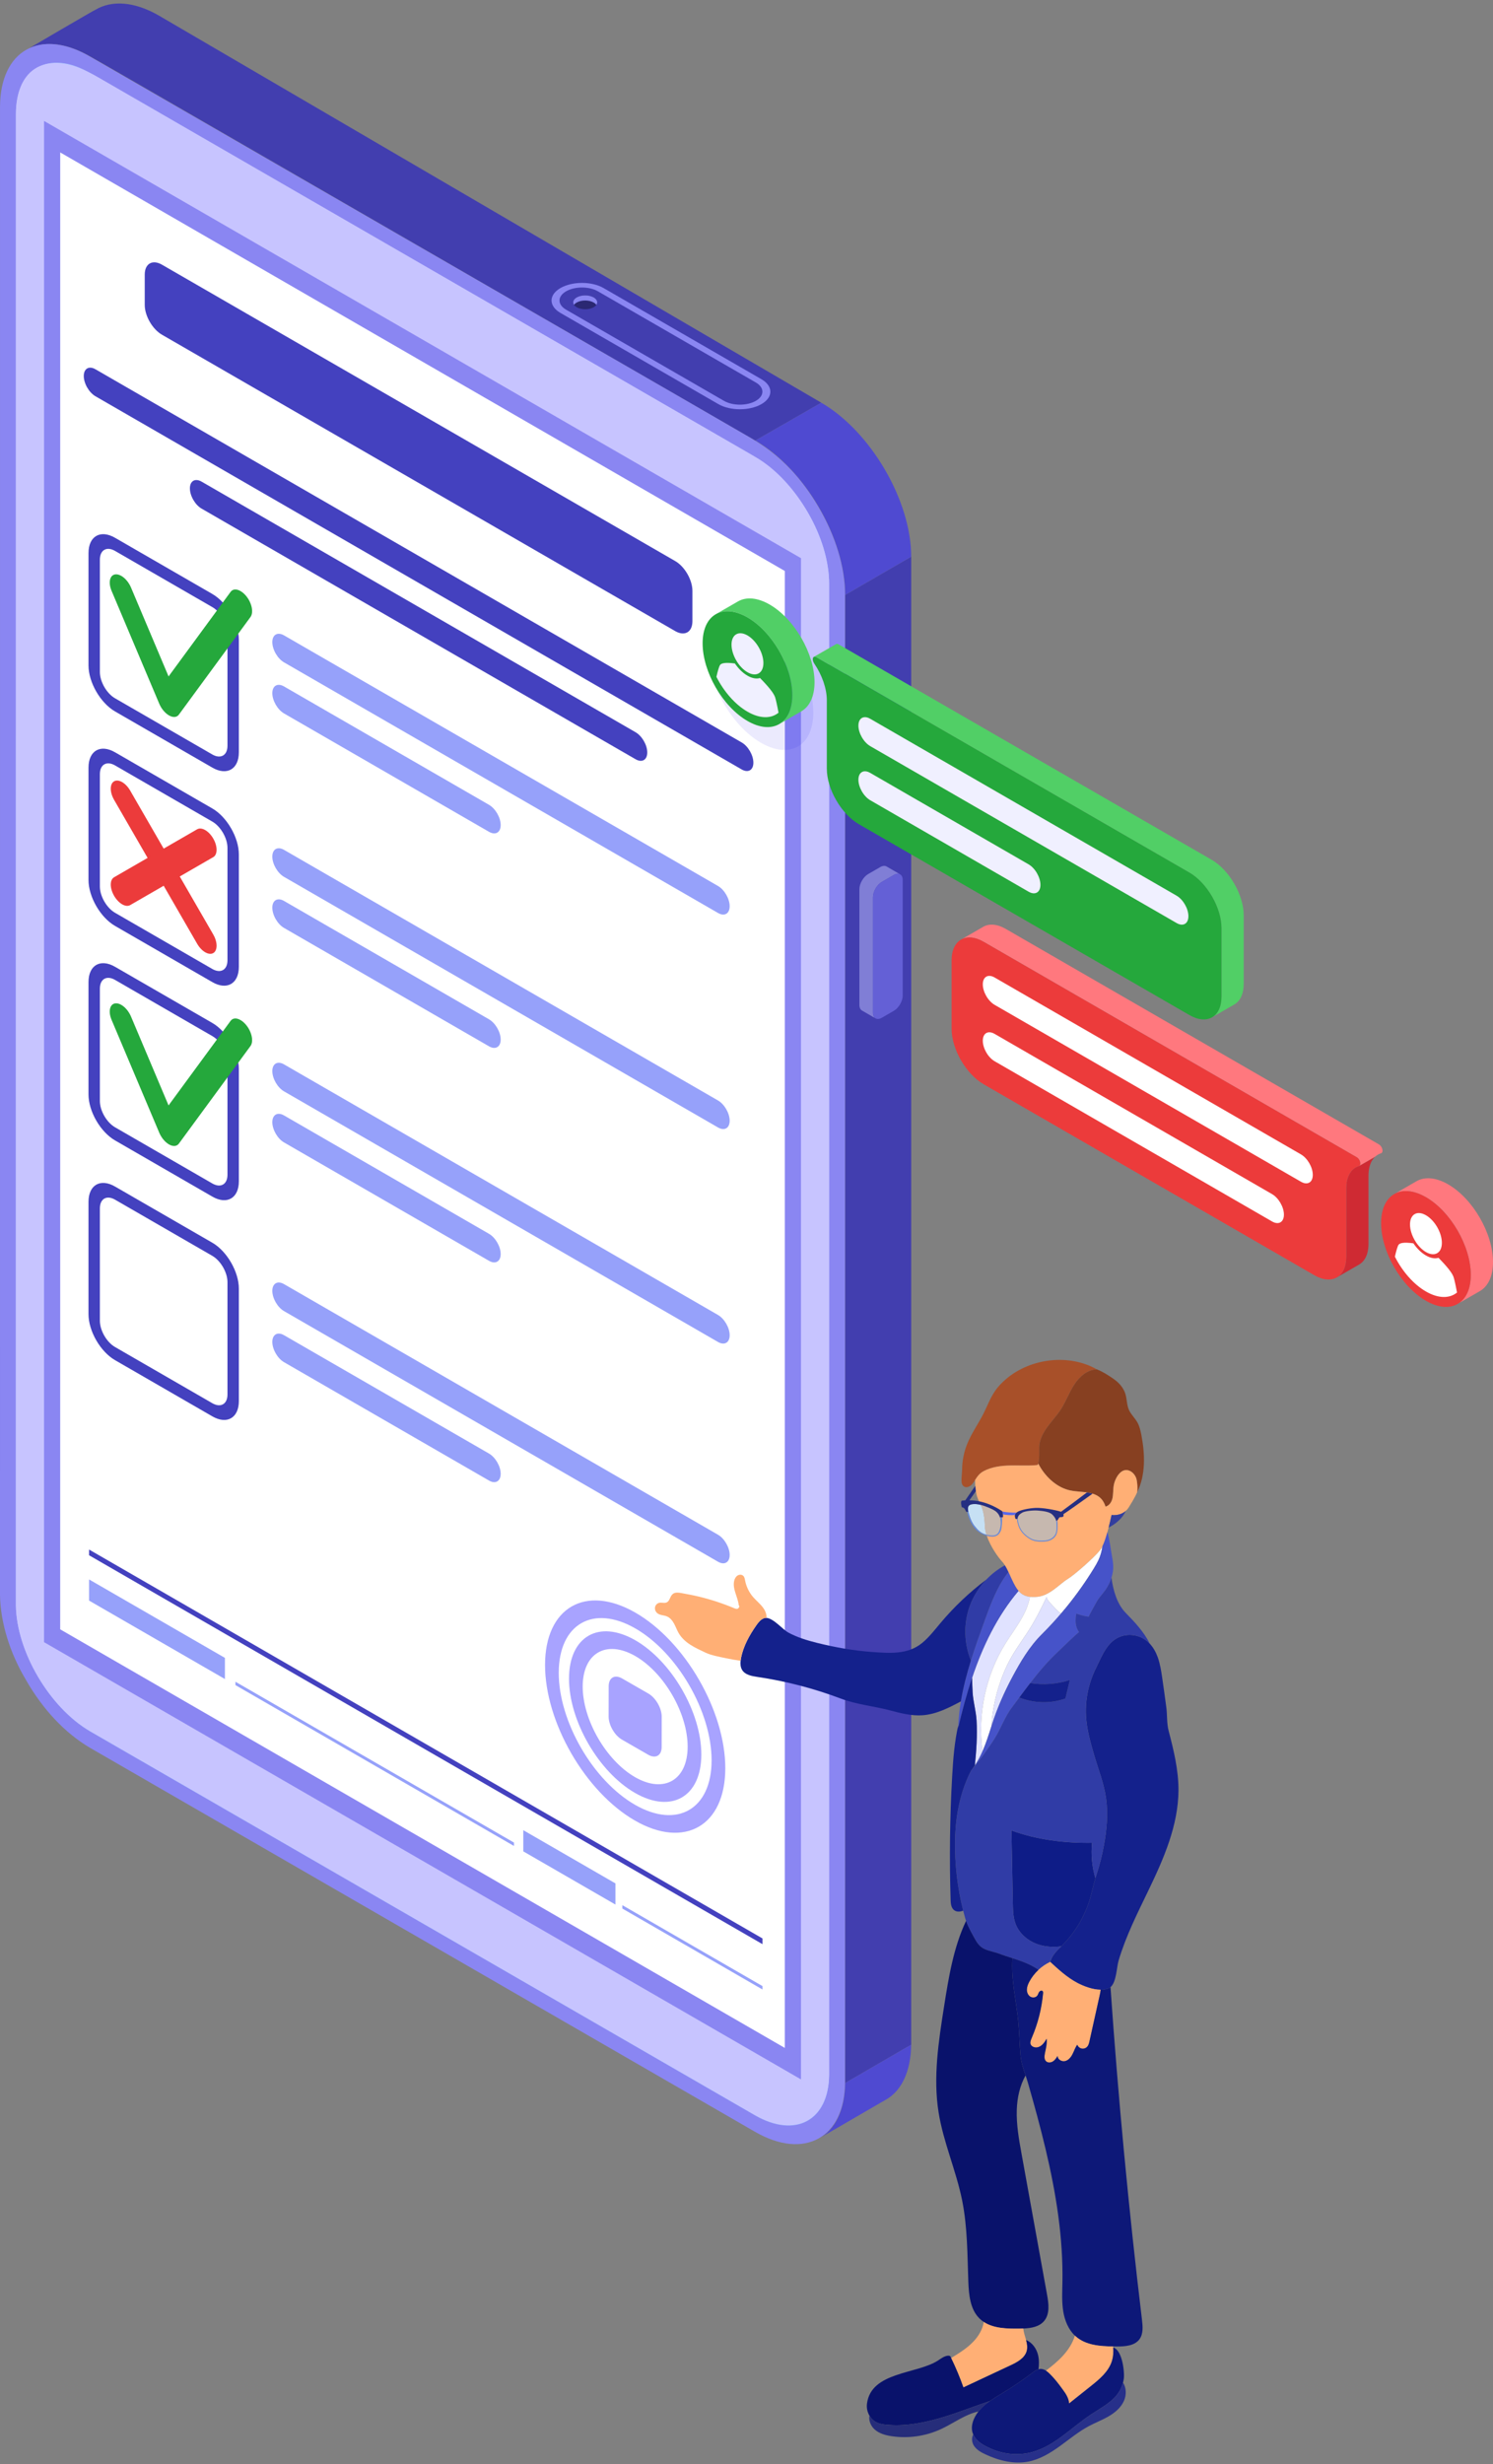 <?xml version="1.0" encoding="UTF-8"?><svg xmlns="http://www.w3.org/2000/svg" xmlns:xlink="http://www.w3.org/1999/xlink" height="701.5" preserveAspectRatio="xMidYMid meet" version="1.0" viewBox="0.0 -1.0 425.1 701.5" width="425.1" zoomAndPan="magnify"><rect x="0.0" y="-1.0" width="425.1" height="701.5" fill="#808080" stroke="none"/><defs><clipPath id="a"><path d="M 396 334 L 425.102 334 L 425.102 371 L 396 371 Z M 396 334"/></clipPath></defs><g><g><path d="M 240.652 168.367 L 240.652 591.945 L 259.445 581.047 L 259.445 157.469 L 240.652 168.367" fill="#423eaf"/></g><g><path d="M 259.445 581.047 C 259.324 588.805 256.613 594.348 252.059 596.809 L 251.195 597.301 L 233.266 607.707 C 237.82 605.242 240.527 599.703 240.652 591.945 L 259.445 581.047" fill="#4f4ad1"/></g><g><path d="M 45.441 3.551 C 38.301 -0.633 31.773 -1.004 27.094 1.828 C 27.094 1.707 8.301 12.727 8.301 12.727 C 12.977 10.633 19.012 11.25 25.66 15.066 L 29.355 17.16 L 38.344 22.332 L 215.039 124.406 L 233.836 113.633 L 45.441 3.551" fill="#423eaf"/></g><g><path d="M 233.836 113.633 L 215.039 124.406 C 229.199 132.535 240.652 152.238 240.652 168.367 L 259.445 157.469 C 259.445 141.461 247.871 121.762 233.836 113.633" fill="#4f4ad1"/></g><g><path d="M 161.184 81.926 C 158.684 83.367 158.684 85.711 161.184 87.156 L 206.145 113.113 C 208.645 114.555 212.703 114.555 215.203 113.113 C 217.703 111.672 217.703 109.324 215.203 107.883 L 170.242 81.926 C 167.742 80.48 163.684 80.48 161.184 81.926 Z M 216.809 114.039 C 213.422 115.992 207.918 115.988 204.539 114.039 L 159.578 88.082 C 156.199 86.129 156.195 82.953 159.578 80.996 C 162.965 79.047 168.469 79.047 171.848 80.996 L 216.809 106.957 C 220.188 108.906 220.191 112.086 216.809 114.039" fill="#8a86f2"/></g><g><path d="M 164.203 86.461 C 162.867 85.691 162.867 84.441 164.203 83.668 C 165.539 82.898 167.707 82.898 169.043 83.668 C 170.379 84.441 170.379 85.691 169.043 86.461 C 167.707 87.23 165.539 87.23 164.203 86.461" fill="#2b2873"/></g><g><path d="M 164.203 85.117 C 165.539 84.348 167.707 84.348 169.043 85.117 C 169.383 85.316 169.637 85.547 169.801 85.789 C 170.285 85.078 170.035 84.242 169.043 83.668 C 167.707 82.898 165.539 82.898 164.203 83.668 C 163.211 84.242 162.961 85.078 163.445 85.789 C 163.609 85.547 163.863 85.316 164.203 85.117" fill="#8a86f2"/></g><g><path d="M 248.566 254.398 C 248.566 252.801 249.688 250.855 251.074 250.055 L 254.52 248.066 C 255.211 247.664 255.84 247.629 256.293 247.891 L 252.414 245.648 C 251.961 245.387 251.332 245.426 250.641 245.824 L 247.191 247.816 C 245.809 248.617 244.684 250.559 244.688 252.16 L 244.688 285.035 C 244.688 285.836 244.969 286.398 245.422 286.66 L 249.301 288.902 C 248.848 288.641 248.566 288.074 248.566 287.277 L 248.566 254.398" fill="#807ed6"/></g><g><path d="M 254.52 286.734 L 251.074 288.727 C 249.688 289.523 248.566 288.875 248.566 287.277 L 248.566 254.398 C 248.566 252.801 249.688 250.855 251.074 250.055 L 254.52 248.066 C 255.906 247.266 257.027 247.914 257.027 249.516 L 257.027 282.391 C 257.027 283.988 255.906 285.934 254.52 286.734" fill="#6460d6"/></g><g><path d="M 25.617 15.098 C 225.859 130.629 198.918 115.078 211.301 122.25 C 215.77 124.879 225.031 129.488 233.215 143.617 C 237.773 151.465 240.602 160.273 240.602 168.277 L 240.598 591.84 C 240.473 607.582 229.02 613.938 214.984 605.855 L 25.609 496.531 C 18.469 492.348 12.066 485.445 7.387 477.211 C 2.832 469.609 0.125 460.941 0 453.043 L 0.008 29.48 C 0.008 13.352 11.461 6.871 25.617 15.098" fill="#8a86f2"/></g><g><path d="M 25.637 491.859 C 13.957 485.008 4.73 469.012 4.527 456.047 L 4.535 31.613 C 4.535 18.375 13.961 13.051 25.543 19.738 L 212.797 127.805 C 227.793 136.461 236.074 152.605 236.074 165.184 L 236.07 589.711 C 235.969 602.645 226.504 607.805 214.973 601.164 L 25.637 491.859" fill="#b3c8ff"/></g><g><path d="M 214.961 601.066 C 226.641 607.703 235.863 602.355 236.066 589.625 L 236.07 165.199 C 236.07 151.965 226.645 135.754 215.059 129.066 L 27.812 20.922 C 12.816 12.262 4.535 18.844 4.535 31.422 L 4.531 455.938 C 4.633 468.988 14.098 485.074 25.629 491.75 L 214.961 601.066" fill="#c7c4ff"/></g><g><path d="M 12.539 466.465 L 228.059 590.93 L 228.066 157.898 L 12.543 33.43 L 12.539 466.465" fill="#8a86f2"/></g><g><path d="M 17.137 462.816 L 17.141 42.387 L 223.469 161.547 L 223.465 581.977 L 17.137 462.816" fill="#fff"/></g><g><path d="M 180.898 462.555 C 168.898 455.656 159.117 461.305 159.09 475.145 C 159.062 488.988 168.809 505.863 180.805 512.762 C 192.805 519.66 202.586 514.012 202.613 500.164 C 202.637 486.328 192.895 469.453 180.898 462.555 Z M 180.797 517.258 C 166.648 509.121 155.16 489.23 155.191 472.906 C 155.223 456.586 166.758 449.926 180.906 458.059 C 195.055 466.191 206.539 486.086 206.512 502.406 C 206.48 518.73 194.945 525.391 180.797 517.258" fill="#a8a3ff"/></g><g><path d="M 180.883 470.422 C 172.645 465.688 165.93 469.566 165.91 479.066 C 165.895 488.57 172.582 500.156 180.82 504.895 C 189.059 509.629 195.773 505.75 195.793 496.246 C 195.809 486.742 189.121 475.156 180.883 470.422 Z M 180.812 509.391 C 170.422 503.418 161.992 488.809 162.012 476.824 C 162.035 464.844 170.504 459.953 180.891 465.926 C 191.277 471.898 199.711 486.504 199.691 498.484 C 199.668 510.469 191.199 515.359 180.812 509.391" fill="#a8a3ff"/></g><g><path d="M 184.57 498.516 L 177.102 494.223 C 174.992 493.008 173.285 490.055 173.293 487.625 L 173.309 479.008 C 173.312 476.574 175.023 475.586 177.133 476.801 L 184.602 481.094 C 186.711 482.305 188.414 485.258 188.41 487.691 L 188.395 496.309 C 188.391 498.738 186.68 499.727 184.57 498.516" fill="#a8a3ff"/></g><g><path d="M 217.098 552.434 L 25.367 441.734 L 25.367 440.105 L 217.098 550.805 L 217.098 552.434" fill="#4441bf"/></g><g><path d="M 146.34 524.484 L 67.039 478.699 L 67.039 477.734 L 146.34 523.516 L 146.34 524.484" fill="#96a1fa"/></g><g><path d="M 64.039 476.965 L 25.367 454.637 L 25.367 448.613 L 64.039 470.941 L 64.039 476.965" fill="#96a1fa"/></g><g><path d="M 175.234 541.164 L 148.996 526.02 L 148.996 519.992 L 175.234 535.141 L 175.234 541.164" fill="#96a1fa"/></g><g><path d="M 217.098 565.336 L 177.203 542.301 L 177.203 541.336 L 217.098 564.371 L 217.098 565.336" fill="#96a1fa"/></g><g><path d="M 192.25 178.652 L 46.113 94.281 C 43.406 92.719 41.211 88.918 41.211 85.789 L 41.211 77.172 C 41.211 74.047 43.406 72.781 46.113 74.344 L 192.25 158.715 C 194.957 160.277 197.152 164.078 197.152 167.203 L 197.152 175.82 C 197.152 178.949 194.957 180.215 192.25 178.652" fill="#4441bf"/></g><g><path d="M 211.18 218.035 L 27.184 111.805 C 25.344 110.742 23.855 108.164 23.855 106.039 C 23.855 103.918 25.344 103.059 27.184 104.121 L 211.18 210.352 C 213.02 211.41 214.508 213.992 214.508 216.113 C 214.508 218.234 213.02 219.094 211.18 218.035" fill="#4441bf"/></g><g><path d="M 180.965 215.129 L 57.398 143.785 C 55.562 142.727 54.07 140.145 54.07 138.023 C 54.07 135.902 55.562 135.043 57.398 136.102 L 180.965 207.441 C 182.801 208.504 184.293 211.082 184.293 213.203 C 184.293 215.328 182.801 216.188 180.965 215.129" fill="#4441bf"/></g><g><path d="M 32.754 155.828 C 30.375 154.453 28.438 155.57 28.438 158.32 L 28.438 190.305 C 28.438 193.051 30.371 196.406 32.754 197.781 L 60.453 213.773 C 62.832 215.145 64.77 214.027 64.77 211.281 L 64.77 179.297 C 64.77 176.547 62.832 173.195 60.453 171.82 Z M 60.453 217.512 L 32.754 201.52 C 28.59 199.113 25.199 193.242 25.199 188.434 L 25.199 156.449 C 25.199 151.641 28.59 149.684 32.754 152.09 L 60.453 168.082 C 64.617 170.484 68.008 176.355 68.008 181.164 L 68.008 213.148 C 68.008 217.957 64.617 219.914 60.453 217.512" fill="#4441bf"/></g><g><path d="M 48.105 202.648 C 46.98 201.996 45.945 200.75 45.336 199.309 L 31.777 167.211 C 30.789 164.879 31.23 162.77 32.758 162.516 C 33.293 162.426 33.91 162.57 34.543 162.938 C 35.668 163.586 36.707 164.836 37.316 166.281 L 47.996 191.555 L 65.66 167.484 C 66.258 166.664 67.316 166.582 68.492 167.262 C 69.082 167.602 69.664 168.121 70.176 168.766 C 71.738 170.742 72.25 173.379 71.32 174.645 L 50.938 202.422 C 50.352 203.223 49.32 203.32 48.172 202.684 L 48.105 202.648" fill="#25a83c"/></g><g><path d="M 204.434 258.891 L 80.867 187.551 C 79.031 186.492 77.539 183.91 77.539 181.789 C 77.539 179.668 79.031 178.809 80.867 179.867 L 204.434 251.207 C 206.27 252.27 207.758 254.848 207.758 256.969 C 207.758 259.094 206.27 259.953 204.434 258.891" fill="#96a1fa"/></g><g><path d="M 139.23 235.785 L 80.867 202.09 C 79.031 201.027 77.539 198.449 77.539 196.328 C 77.539 194.203 79.031 193.344 80.867 194.406 L 139.23 228.102 C 141.07 229.164 142.559 231.742 142.559 233.867 C 142.559 235.988 141.07 236.848 139.23 235.785" fill="#96a1fa"/></g><g><path d="M 32.754 277.945 C 30.371 276.574 28.438 277.691 28.438 280.438 L 28.438 312.422 C 28.438 315.172 30.371 318.523 32.754 319.898 L 60.453 335.891 C 62.832 337.266 64.77 336.148 64.77 333.398 L 64.77 301.414 C 64.77 298.668 62.832 295.312 60.453 293.938 Z M 60.453 339.629 L 32.754 323.637 C 28.59 321.234 25.199 315.363 25.199 310.555 L 25.199 278.57 C 25.199 273.762 28.59 271.805 32.754 274.211 L 60.453 290.199 C 64.617 292.605 68.008 298.477 68.008 303.285 L 68.008 335.27 C 68.008 340.078 64.617 342.035 60.453 339.629" fill="#4441bf"/></g><g><path d="M 48.102 324.766 C 46.98 324.117 45.945 322.867 45.336 321.426 L 31.773 289.328 C 30.789 286.996 31.227 284.891 32.758 284.633 C 33.293 284.543 33.91 284.688 34.543 285.055 C 35.668 285.703 36.703 286.953 37.312 288.398 L 47.992 313.672 L 65.656 289.605 C 66.258 288.785 67.316 288.699 68.492 289.379 C 69.082 289.719 69.664 290.242 70.176 290.887 C 71.734 292.859 72.25 295.5 71.32 296.766 L 50.938 324.539 C 50.352 325.34 49.316 325.441 48.168 324.805 L 48.102 324.766" fill="#25a83c"/></g><g><path d="M 204.43 381.012 L 80.867 309.672 C 79.027 308.609 77.539 306.031 77.539 303.906 C 77.539 301.785 79.027 300.926 80.867 301.988 L 204.43 373.324 C 206.27 374.387 207.758 376.969 207.758 379.09 C 207.758 381.211 206.27 382.07 204.43 381.012" fill="#96a1fa"/></g><g><path d="M 139.23 357.906 L 80.867 324.211 C 79.027 323.148 77.539 320.566 77.539 318.445 C 77.539 316.324 79.027 315.465 80.867 316.523 L 139.23 350.223 C 141.07 351.281 142.559 353.863 142.559 355.984 C 142.559 358.105 141.07 358.969 139.23 357.906" fill="#96a1fa"/></g><g><path d="M 32.754 340.504 C 30.371 339.129 28.438 340.246 28.438 342.996 L 28.438 374.98 C 28.438 377.727 30.371 381.082 32.754 382.453 L 60.453 398.445 C 62.832 399.82 64.77 398.703 64.77 395.953 L 64.77 363.973 C 64.77 361.223 62.832 357.871 60.453 356.496 Z M 60.453 402.184 L 32.754 386.191 C 28.59 383.789 25.199 377.918 25.199 373.109 L 25.199 341.129 C 25.199 336.316 28.59 334.359 32.754 336.766 L 60.453 352.758 C 64.617 355.16 68.008 361.031 68.008 365.84 L 68.008 397.824 C 68.008 402.633 64.617 404.59 60.453 402.184" fill="#4441bf"/></g><g><path d="M 204.43 443.566 L 80.867 372.227 C 79.027 371.164 77.539 368.586 77.539 366.465 C 77.539 364.344 79.027 363.48 80.867 364.543 L 204.43 435.883 C 206.27 436.941 207.758 439.523 207.758 441.645 C 207.758 443.766 206.27 444.629 204.43 443.566" fill="#96a1fa"/></g><g><path d="M 139.23 420.461 L 80.867 386.766 C 79.027 385.703 77.539 383.125 77.539 381.004 C 77.539 378.879 79.027 378.02 80.867 379.082 L 139.23 412.777 C 141.07 413.84 142.559 416.418 142.559 418.539 C 142.559 420.664 141.07 421.523 139.23 420.461" fill="#96a1fa"/></g><g><path d="M 32.754 216.887 C 30.371 215.512 28.438 216.633 28.438 219.379 L 28.438 251.363 C 28.438 254.113 30.371 257.465 32.754 258.84 L 60.453 274.832 C 62.832 276.207 64.77 275.09 64.77 272.34 L 64.77 240.355 C 64.77 237.605 62.832 234.254 60.453 232.879 Z M 60.453 278.57 L 32.754 262.578 C 28.59 260.172 25.199 254.305 25.199 249.492 L 25.199 217.512 C 25.199 212.703 28.59 210.746 32.754 213.148 L 60.453 229.141 C 64.617 231.547 68.008 237.414 68.008 242.227 L 68.008 274.207 C 68.008 279.016 64.617 280.973 60.453 278.57" fill="#4441bf"/></g><g><path d="M 58.43 270.078 C 57.602 269.602 56.773 268.758 56.141 267.664 L 32.488 226.699 C 31.223 224.508 31.223 222.141 32.488 221.41 C 33.754 220.684 35.801 221.863 37.066 224.055 L 60.719 265.02 C 61.984 267.211 61.984 269.578 60.719 270.309 C 60.086 270.672 59.258 270.559 58.43 270.078" fill="#ec3b3b"/></g><g><path d="M 34.777 256.426 C 33.949 255.945 33.121 255.102 32.488 254.008 C 31.223 251.816 31.223 249.449 32.488 248.723 L 56.141 235.066 C 57.406 234.34 59.453 235.52 60.719 237.711 C 61.984 239.902 61.984 242.27 60.719 242.996 L 37.066 256.652 C 36.434 257.016 35.605 256.902 34.777 256.426" fill="#ec3b3b"/></g><g><path d="M 204.434 319.949 L 80.867 248.613 C 79.031 247.551 77.539 244.969 77.539 242.848 C 77.539 240.727 79.031 239.867 80.867 240.926 L 204.434 312.266 C 206.27 313.328 207.758 315.906 207.758 318.031 C 207.758 320.152 206.27 321.012 204.434 319.949" fill="#96a1fa"/></g><g><path d="M 139.23 296.848 L 80.867 263.148 C 79.031 262.09 77.539 259.508 77.539 257.387 C 77.539 255.266 79.031 254.402 80.867 255.465 L 139.23 289.16 C 141.07 290.223 142.559 292.805 142.559 294.926 C 142.559 297.047 141.07 297.906 139.23 296.848" fill="#96a1fa"/></g><g><path d="M 312.297 388.809 C 309.629 388.891 307.363 390.875 305.906 393.113 C 304.445 395.352 303.539 397.914 302.094 400.164 C 300.824 402.125 299.16 403.812 297.848 405.754 C 296.801 407.301 295.883 409.188 295.891 411.102 C 295.891 411.641 295.992 414.535 295.633 415.633 C 295.547 415.879 295.438 416.039 295.301 416.051 C 292.742 416.301 290.16 416.109 287.594 416.172 C 285.02 416.234 282.391 416.562 280.113 417.762 C 278.832 418.434 278.266 419.332 277.633 420.312 C 277.383 420.688 277.125 421.078 276.816 421.469 C 276.453 421.934 275.871 422.281 275.309 422.336 C 274.754 422.395 274.207 422.16 273.914 421.453 C 273.574 420.613 273.926 418.441 273.934 417.516 C 273.941 414.941 274.438 412.367 275.41 409.988 C 276.645 406.949 278.598 404.258 280.066 401.324 C 281.105 399.27 281.902 397.082 283.184 395.164 C 284.137 393.73 285.344 392.477 286.668 391.383 C 293.652 385.605 304.418 384.336 312.297 388.809" fill="#a85029"/></g><g><path d="M 323.812 423.535 C 323.934 422.562 323.812 421.133 323.641 420.258 C 323.414 419.121 322.617 418.152 321.727 417.727 C 319.281 416.551 317.531 419.688 317.137 421.723 C 316.922 422.793 316.992 424.441 316.75 425.504 C 316.508 426.57 315.828 427.648 314.766 427.875 C 313.188 422.809 308.02 424.184 304.18 423.145 C 300.57 422.176 297.391 419.105 295.633 415.633 C 295.992 414.535 295.891 411.641 295.891 411.102 C 295.883 409.188 296.801 407.301 297.848 405.754 C 299.16 403.812 300.824 402.125 302.094 400.164 C 303.539 397.914 304.445 395.352 305.906 393.113 C 307.363 390.875 309.629 388.891 312.297 388.809 C 314.02 389.488 315.441 390.414 316.977 391.465 C 318.508 392.512 319.844 393.957 320.406 395.727 C 320.887 397.227 320.797 398.883 321.43 400.324 C 322.008 401.641 323.129 402.637 323.836 403.891 C 324.445 404.965 324.727 406.195 324.965 407.406 C 326.027 412.898 326.254 418.836 323.762 423.84 C 323.777 423.742 323.797 423.637 323.812 423.535" fill="#874021"/></g><g><path d="M 323.812 423.539 C 323.797 423.637 323.777 423.742 323.762 423.84 C 323.031 425.523 321.684 427.605 321.406 428.062 C 321.301 428.246 321.016 428.68 320.508 429.121 C 319.734 429.789 318.453 430.461 316.488 430.266 C 316.234 431.453 315.957 432.672 315.656 433.84 C 315.551 434.277 315.438 434.711 315.316 435.129 C 314.883 436.707 314.406 438.141 313.891 439.184 C 313.719 439.535 313.559 439.816 313.391 440.051 L 313.223 440.273 C 311.684 442.254 305.938 447.336 303.949 448.531 C 301.879 449.77 298.914 453.219 295.406 453.559 C 294.852 453.613 294.348 453.629 293.891 453.613 C 293.668 453.605 293.453 453.594 293.246 453.562 C 292.906 453.523 292.59 453.465 292.301 453.371 C 291.602 453.18 291.027 452.855 290.527 452.414 C 290.344 452.25 290.168 452.074 290 451.883 C 289.664 451.492 289.359 451.039 289.066 450.527 C 288.375 449.328 287.754 447.848 287.125 446.508 C 286.789 445.801 286.465 445.156 286.121 444.598 L 286.027 444.445 C 285.805 444.098 285.582 443.797 285.344 443.543 C 284.277 442.41 282.008 439.305 280.969 436.168 C 280.934 436.07 280.902 435.973 280.875 435.871 C 280.621 435.051 280.457 434.223 280.426 433.438 C 280.309 430.066 279.797 428.59 279.238 427.391 C 279.074 427.035 278.906 426.707 278.738 426.359 C 278.539 425.938 278.348 425.488 278.18 424.938 C 278.078 424.621 277.961 424.109 277.859 423.477 C 277.84 423.363 277.82 423.246 277.809 423.129 C 277.773 422.891 277.738 422.641 277.719 422.379 C 277.699 422.25 277.695 422.113 277.684 421.98 C 277.637 421.445 277.613 420.879 277.629 420.312 C 278.266 419.328 278.836 418.43 280.113 417.758 C 282.391 416.562 285.02 416.23 287.594 416.172 C 288.523 416.148 289.457 416.16 290.391 416.172 C 292.027 416.191 293.668 416.211 295.301 416.051 C 295.438 416.039 295.551 415.883 295.633 415.633 C 297.387 419.102 300.57 422.176 304.18 423.145 C 304.301 423.18 304.422 423.207 304.543 423.234 C 304.789 423.293 305.039 423.34 305.293 423.379 C 305.418 423.402 305.547 423.422 305.672 423.438 C 305.797 423.453 305.926 423.473 306.051 423.488 C 306.344 423.523 306.566 423.547 306.793 423.566 C 306.938 423.586 307.086 423.594 307.234 423.609 C 307.492 423.633 307.758 423.66 308.02 423.684 L 308.203 423.699 C 308.41 423.719 308.613 423.742 308.816 423.766 C 309.039 423.789 309.258 423.82 309.477 423.852 C 309.617 423.875 309.758 423.895 309.895 423.922 C 310.023 423.941 310.148 423.965 310.277 423.992 C 310.422 424.023 310.52 424.047 310.617 424.07 C 310.715 424.094 310.809 424.121 310.898 424.148 L 311.086 424.199 L 311.332 424.273 L 311.535 424.348 L 311.738 424.426 C 311.848 424.473 311.961 424.52 312.066 424.574 C 312.176 424.625 312.281 424.684 312.387 424.738 C 312.488 424.801 312.594 424.863 312.691 424.934 C 312.797 424.996 312.895 425.066 312.988 425.145 C 313.082 425.219 313.176 425.301 313.266 425.383 L 313.469 425.578 L 313.66 425.785 C 313.742 425.883 313.824 425.984 313.902 426.098 L 314.016 426.262 C 314.07 426.344 314.129 426.434 314.18 426.523 C 314.234 426.613 314.281 426.707 314.332 426.805 C 314.395 426.922 314.453 427.047 314.512 427.18 C 314.574 427.324 314.621 427.453 314.668 427.586 C 314.703 427.68 314.738 427.777 314.766 427.875 C 315.828 427.648 316.508 426.566 316.75 425.508 C 316.992 424.441 316.922 422.793 317.137 421.727 C 317.531 419.688 319.281 416.555 321.73 417.727 C 322.617 418.152 323.414 419.121 323.641 420.254 C 323.812 421.133 323.934 422.559 323.812 423.539" fill="#ffaf75"/></g><g><path d="M 320.504 429.129 C 319.715 431.086 317.809 432.617 316.359 433.465 C 316.109 433.609 315.871 433.734 315.656 433.84 C 315.957 432.672 316.23 431.453 316.492 430.27 C 318.453 430.461 319.734 429.793 320.504 429.129" fill="#333e9e"/></g><g><path d="M 296.535 437.566 C 295.809 437.566 295.039 437.496 294.445 437.328 C 293.289 437.012 291.789 435.918 290.949 434.727 C 290.105 433.543 289.887 432.227 289.754 431.355 C 289.723 430.527 290.426 429.941 291.133 429.562 C 291.727 429.242 293.328 428.984 294.777 428.984 C 295.047 428.984 295.309 428.992 295.559 429.012 C 297.164 429.133 298.785 429.406 299.508 430.043 C 300.227 430.684 300.641 431.441 300.746 431.973 C 300.836 432.977 300.93 434.633 300.594 435.504 C 300.184 436.574 299.16 437.172 298.289 437.395 C 297.863 437.504 297.219 437.566 296.535 437.566" fill="#c6b8af"/></g><g><path d="M 280.875 435.875 C 280.875 435.875 280.875 435.875 280.871 435.875 C 279.262 435.492 278.438 434.59 277.453 433.352 C 276.402 432.027 275.883 430.008 275.695 429.254 C 275.594 428.84 275.574 428.168 275.695 427.891 C 275.809 427.641 276.078 427.152 277.512 427.152 C 277.637 427.152 277.773 427.156 277.918 427.164 C 278.332 427.191 278.777 427.273 279.234 427.391 C 279.238 427.391 279.238 427.391 279.238 427.391 C 279.797 428.59 280.309 430.066 280.426 433.438 C 280.457 434.223 280.621 435.051 280.875 435.871 C 280.875 435.875 280.875 435.875 280.875 435.875" fill="#c6e0f4"/></g><g><path d="M 282.535 436.086 C 282.16 436.086 281.727 436.039 281.219 435.945 C 281.102 435.926 280.984 435.902 280.875 435.875 C 280.875 435.875 280.875 435.875 280.875 435.871 C 280.621 435.051 280.457 434.223 280.426 433.438 C 280.309 430.066 279.797 428.59 279.238 427.391 C 280.781 427.781 282.41 428.566 282.848 428.801 C 283.414 429.117 284.309 429.668 284.727 430.973 C 285.066 432.336 284.965 433.664 284.484 434.848 C 284.129 435.723 283.559 436.086 282.535 436.086" fill="#c6b8af"/></g><g><path d="M 302.797 430.027 C 302.918 430.746 302.711 430.715 302.523 430.82 C 302.328 430.926 301.695 430.77 301.539 431.078 C 301.43 431.289 301.242 431.613 301.039 431.805 C 300.938 431.898 300.84 431.965 300.746 431.973 C 300.641 431.441 300.227 430.684 299.508 430.043 C 298.785 429.406 297.164 429.133 295.559 429.012 C 293.953 428.891 291.84 429.184 291.133 429.562 C 290.426 429.941 289.723 430.527 289.754 431.355 L 289.516 431.395 C 289.391 431.414 289.258 431.41 289.137 431.348 C 289.059 431.148 288.914 430.648 288.953 430.312 C 289.02 429.969 289.23 429.762 289.441 429.586 L 289.57 429.484 C 290.379 428.867 292.926 428.34 294.875 428.246 C 296.828 428.156 300.621 428.848 302.113 429.348 C 303.066 428.676 307.77 425.137 309.48 423.852 C 310.035 423.934 310.574 424.039 311.09 424.199 C 308.309 426.184 303.504 429.613 302.797 430.027" fill="#252f82"/></g><g><path d="M 300.828 435.691 C 300.398 436.812 299.336 437.434 298.422 437.664 C 297.504 437.902 295.609 437.938 294.406 437.602 C 293.199 437.266 291.633 436.129 290.754 434.883 C 289.918 433.707 289.66 432.312 289.516 431.395 L 289.754 431.355 C 289.887 432.227 290.105 433.543 290.949 434.727 C 291.789 435.918 293.289 437.012 294.445 437.328 C 295.598 437.648 297.41 437.617 298.289 437.395 C 299.16 437.172 300.184 436.574 300.594 435.504 C 300.93 434.633 300.836 432.977 300.746 431.973 C 300.84 431.965 300.938 431.898 301.039 431.805 C 301.164 432.816 301.215 434.695 300.828 435.691" fill="#6489d9"/></g><g><path d="M 285.586 430.867 L 285.328 430.973 C 285.113 431.012 284.898 430.953 284.727 430.973 C 284.309 429.668 283.414 429.117 282.848 428.801 C 282.41 428.566 280.777 427.781 279.234 427.391 C 278.777 427.273 278.332 427.191 277.918 427.164 C 276.125 427.066 275.816 427.617 275.695 427.891 C 275.574 428.168 275.594 428.84 275.695 429.254 C 275.613 429.359 275.516 429.414 275.414 429.418 C 275.266 429.438 275.117 429.352 275.023 429.199 C 274.867 428.941 274.684 428.152 273.855 428.062 C 273.645 427.34 273.508 426.395 273.855 426.184 C 274.352 426.148 274.852 426.086 274.852 426.086 L 277.68 421.984 C 277.719 422.516 277.785 423.023 277.863 423.473 L 276.004 426.086 C 276.871 426.086 277.789 426.172 278.738 426.359 C 280.801 426.773 283.016 427.656 285.258 429.117 L 285.395 429.27 C 285.516 429.469 285.559 429.789 285.582 430.094 C 285.602 430.43 285.586 430.742 285.586 430.867" fill="#252f82"/></g><g><path d="M 285.004 434.629 C 284.703 435.434 284.031 436.656 282.004 436.383 C 281.645 436.332 281.305 436.262 280.969 436.168 C 279.703 435.82 278.637 435.188 277.934 434.496 C 277.086 433.652 275.844 431.867 275.414 429.418 C 275.516 429.414 275.613 429.359 275.695 429.254 C 275.883 430.008 276.402 432.027 277.453 433.352 C 278.438 434.59 279.262 435.488 280.871 435.867 C 280.984 435.898 281.098 435.926 281.219 435.945 C 283.109 436.289 284 436.039 284.484 434.848 C 284.965 433.664 285.066 432.336 284.727 430.973 C 284.898 430.953 285.113 431.012 285.328 430.973 C 285.41 431.836 285.273 433.871 285.004 434.629" fill="#6489d9"/></g><g><path d="M 289.441 429.586 C 289.23 429.762 289.02 429.969 288.961 430.246 C 287.996 430.398 286.375 430.273 285.582 430.094 C 285.559 429.789 285.516 429.469 285.395 429.27 C 286.336 429.484 288.324 429.66 289.441 429.586" fill="#5968eb"/></g><g><path d="M 286.328 466.785 C 280.676 475.848 278.312 486.918 279.766 497.5 C 279.141 498.93 278.422 500.305 277.57 501.562 C 278.004 497.316 278.305 493.051 278.059 488.781 C 277.906 486.109 277.117 483.508 276.938 480.867 C 276.844 479.457 276.82 478.012 276.797 476.57 C 279.816 467.594 283.926 459.051 290 451.883 C 290.168 452.074 290.344 452.25 290.527 452.414 C 291.027 452.855 291.602 453.18 292.301 453.371 C 292.59 453.465 292.906 453.523 293.246 453.562 C 292.438 458.434 288.984 462.535 286.328 466.785" fill="#e0e2ff"/></g><g><path d="M 313.891 439.184 C 313.719 440.566 313.328 441.918 312.734 443.18 C 312.371 443.945 311.938 444.676 311.496 445.402 C 309.152 449.227 306.555 452.898 303.723 456.383 C 303.191 457.035 302.652 457.688 302.102 458.324 C 301.379 457.809 300.723 457.195 300.133 456.512 C 299.539 455.82 297.977 454.496 298.031 453.551 C 296.359 457.082 294.586 460.586 292.438 463.84 C 290.383 466.945 288.246 469.816 286.66 473.223 C 284.145 478.621 282.637 484.5 282.273 490.445 C 281.547 492.73 280.777 495.184 279.766 497.5 C 278.312 486.918 280.676 475.848 286.328 466.785 C 288.984 462.535 292.438 458.434 293.246 453.562 C 293.453 453.594 293.668 453.605 293.891 453.613 C 294.348 453.629 294.852 453.613 295.406 453.559 C 298.914 453.219 301.879 449.77 303.949 448.531 C 305.938 447.336 311.684 442.254 313.223 440.273 L 313.391 440.051 C 313.559 439.816 313.719 439.535 313.871 439.223 L 313.891 439.184" fill="#fff"/></g><g><path d="M 302.102 458.324 C 300.367 460.352 298.559 462.309 296.672 464.184 C 293.102 467.738 290.59 472.004 288.23 476.418 C 285.871 480.836 283.852 485.438 282.344 490.215 L 282.273 490.445 C 282.637 484.5 284.145 478.621 286.66 473.223 C 288.246 469.816 290.383 466.945 292.438 463.84 C 294.586 460.586 296.359 457.082 298.031 453.551 C 297.977 454.496 299.539 455.82 300.133 456.512 C 300.723 457.195 301.379 457.809 302.102 458.324" fill="#e0e2ff"/></g><g><path d="M 316.887 446.273 C 316.801 446.891 316.66 447.504 316.473 448.098 C 316.086 449.344 315.492 450.539 314.754 451.598 C 313.977 452.715 313.066 453.59 312.383 454.758 C 312.191 455.094 309.844 459.203 310.023 459.227 C 308.777 459.078 307.648 458.73 306.449 458.359 C 306.129 460.137 306.07 462.082 307.266 463.617 C 307.137 463.457 301.535 468.926 301.07 469.363 C 298.18 472.094 295.695 475.051 293.328 478.113 C 292.277 479.469 291.254 480.844 290.227 482.23 C 289.504 483.203 288.777 484.184 288.043 485.16 C 286.102 487.746 284.949 491.121 283.207 493.898 C 282.199 495.496 281.105 497.023 280.004 498.551 C 279.219 499.637 278.398 500.68 277.555 501.715 L 277.57 501.562 C 278.422 500.305 279.141 498.93 279.766 497.5 C 280.777 495.184 281.547 492.738 282.273 490.453 L 282.344 490.215 C 283.852 485.438 285.871 480.836 288.23 476.418 C 290.59 472.004 293.102 467.738 296.672 464.184 C 298.559 462.309 300.367 460.352 302.102 458.324 C 302.652 457.688 303.191 457.035 303.723 456.383 C 306.555 452.898 309.152 449.227 311.496 445.402 C 311.938 444.676 312.371 443.945 312.734 443.18 C 313.328 441.918 313.719 440.566 313.891 439.184 C 314.406 438.141 314.883 436.707 315.316 435.129 C 315.797 436.84 316.066 438.602 316.336 440.359 C 316.625 442.25 317.16 444.301 316.887 446.273" fill="#4653c9"/></g><g><path d="M 335.543 508.695 C 335.48 518.625 331.371 528.039 327.062 536.984 C 323.902 543.551 320.574 550.098 318.496 557.109 C 317.934 559.012 317.895 563.238 316.191 564.672 C 316.027 564.812 315.848 564.922 315.652 565.004 C 314.969 565.285 314.195 565.402 313.395 565.402 C 311.078 565.395 308.48 564.379 306.734 563.453 C 303.859 561.926 301.426 559.703 299.031 557.492 C 299.48 555.688 300.871 554.352 302.191 553.047 C 302.336 552.906 302.473 552.762 302.613 552.621 C 306.207 548.992 308.871 544.461 310.324 539.562 C 310.918 537.57 311.301 535.633 311.883 533.652 C 311.977 533.324 312.078 532.996 312.188 532.668 C 313.082 529.938 313.797 527.145 314.312 524.32 C 315.121 519.887 315.523 515.551 314.945 511.086 C 314.391 506.797 312.703 502.652 311.527 498.594 C 310.566 495.266 309.598 491.914 309.281 488.465 C 308.816 483.41 309.836 478.285 312.102 473.754 C 313.789 470.375 315.246 466.176 319.18 464.816 C 321.523 464.008 324.254 464.422 326.246 465.895 C 326.652 466.191 327.023 466.527 327.363 466.891 C 328.387 467.988 329.129 469.344 329.637 470.75 C 330.32 472.637 330.621 474.633 330.914 476.613 C 331.32 479.402 331.707 482.195 332.078 484.988 C 332.375 487.242 332.172 489.516 332.742 491.695 C 334.191 497.27 335.578 502.898 335.543 508.695" fill="#14218c"/></g><g><path d="M 311.883 533.652 C 311.301 535.633 310.918 537.57 310.324 539.562 C 308.871 544.461 306.207 548.992 302.613 552.621 C 302.473 552.762 302.336 552.906 302.191 553.047 C 299.98 553.336 297.727 553.223 295.621 552.523 C 292.75 551.578 290.195 549.449 289.145 546.617 C 288.473 544.809 288.426 542.844 288.391 540.918 C 288.254 533.969 288.121 527.02 287.984 520.07 C 295.258 522.734 303.203 523.703 310.945 523.586 C 310.602 526.965 310.922 530.402 311.883 533.652" fill="#0e1c87"/></g><g><path d="M 327.363 466.891 C 327.023 466.527 326.652 466.191 326.246 465.895 C 324.254 464.422 321.523 464.008 319.18 464.816 C 315.246 466.176 313.789 470.375 312.102 473.754 C 309.836 478.285 308.816 483.41 309.281 488.465 C 309.598 491.914 310.566 495.266 311.527 498.594 C 312.703 502.652 314.391 506.797 314.945 511.086 C 315.523 515.551 315.121 519.887 314.312 524.32 C 313.797 527.145 313.082 529.938 312.188 532.668 C 312.078 532.996 311.977 533.324 311.883 533.652 C 310.922 530.402 310.602 526.965 310.945 523.586 C 303.203 523.703 295.258 522.734 287.984 520.07 C 288.121 527.02 288.254 533.969 288.391 540.918 C 288.426 542.844 288.473 544.809 289.145 546.617 C 290.195 549.449 292.75 551.578 295.621 552.523 C 297.727 553.223 299.98 553.336 302.191 553.047 C 300.871 554.352 299.48 555.688 298.992 557.461 C 297.809 558.059 296.68 558.824 295.688 559.742 C 293.77 558.383 291.512 557.496 289.266 556.746 C 288.934 556.637 288.602 556.527 288.266 556.422 C 287.012 556.016 285.75 555.629 284.52 555.156 C 283.184 554.641 281.715 554.438 280.379 553.84 C 278.688 553.074 278.027 551.754 277.172 550.203 C 276.391 548.789 275.602 547.348 275.062 545.816 C 274.973 545.559 274.891 545.301 274.816 545.039 C 274.613 544.332 274.422 543.621 274.246 542.906 C 272.602 536.41 271.816 529.703 271.918 523.008 C 271.98 518.766 272.547 510.621 276.52 502.961 C 276.867 502.547 277.215 502.133 277.555 501.715 C 278.398 500.68 279.219 499.637 280.004 498.551 C 281.105 497.023 282.199 495.496 283.207 493.898 C 284.949 491.121 286.102 487.746 288.043 485.16 C 288.777 484.184 289.504 483.203 290.227 482.23 C 294.375 483.898 299.141 484.016 303.355 482.508 C 303.746 480.738 304.223 479.012 304.613 477.238 C 300.988 478.414 297.09 478.711 293.328 478.113 C 295.695 475.051 298.18 472.094 301.07 469.363 C 301.535 468.926 307.137 463.457 307.266 463.617 C 306.07 462.082 306.129 460.137 306.449 458.359 C 307.648 458.73 308.777 459.078 310.023 459.227 C 309.844 459.203 312.191 455.094 312.383 454.758 C 313.066 453.59 313.977 452.715 314.754 451.598 C 315.492 450.539 316.086 449.344 316.473 448.098 C 316.91 451.648 318.07 455.637 320.504 458.117 C 323.027 460.688 325.742 463.57 327.363 466.891" fill="#303ca6"/></g><g><path d="M 290 451.879 C 283.926 459.047 279.816 467.59 276.797 476.566 C 275.215 481.27 273.93 486.094 272.816 490.898 C 272.824 490.621 272.836 490.355 272.852 490.082 C 272.957 487.809 273.211 485.566 273.586 483.332 C 274.238 479.406 275.25 475.535 276.441 471.703 C 277.633 467.863 279.008 464.07 280.371 460.305 C 282.121 455.473 283.953 450.512 287.125 446.508 C 287.754 447.848 288.375 449.328 289.066 450.527 C 289.359 451.039 289.664 451.488 290 451.879" fill="#4653c9"/></g><g><path d="M 287.125 446.508 C 283.953 450.512 282.121 455.473 280.371 460.305 C 279.008 464.07 277.633 467.863 276.441 471.703 C 274.477 466.863 274.309 461.301 276.047 456.367 C 277.062 453.484 278.723 450.844 280.836 448.645 C 282.379 447.031 284.164 445.656 286.121 444.598 C 286.465 445.156 286.789 445.801 287.113 446.484 L 287.125 446.508" fill="#303ca6"/></g><g><path d="M 276.441 471.703 C 275.25 475.535 274.238 479.406 273.586 483.332 C 270.156 485.156 266.598 486.984 262.73 487.273 C 259.566 487.508 256.434 486.688 253.367 485.875 C 248.625 484.621 243.969 484.25 239.379 482.52 C 231.715 479.625 223.746 477.559 215.645 476.363 C 214.02 476.121 212.172 475.785 211.309 474.387 C 210.832 473.613 210.77 472.684 210.871 471.766 C 210.898 471.48 210.945 471.199 210.996 470.926 C 211.668 467.57 213.363 464.5 215.328 461.695 C 215.914 460.859 216.578 460.004 217.535 459.652 C 217.766 459.57 218.008 459.539 218.258 459.562 C 220.277 459.707 222.891 462.883 224.449 463.727 C 227.02 465.121 229.855 465.977 232.68 466.68 C 237.688 467.922 242.973 468.879 248.191 469.254 C 253.25 469.613 258.473 470.086 262.609 466.656 C 264.574 465.027 266.137 462.977 267.781 461.023 C 271.645 456.418 276.035 452.258 280.836 448.645 C 278.723 450.844 277.062 453.484 276.047 456.367 C 274.309 461.301 274.477 466.863 276.441 471.703" fill="#14218c"/></g><g><path d="M 277.57 501.562 C 277.242 502.047 276.895 502.516 276.52 502.961 C 272.547 510.621 271.98 518.766 271.918 523.008 C 271.816 529.703 272.602 536.41 274.246 542.906 C 273.309 543.254 272.348 543.324 271.609 542.711 C 270.801 542.039 270.699 540.859 270.668 539.809 C 270.297 528.094 270.445 516.367 271.109 504.664 C 271.387 499.773 271.758 494.859 272.852 490.082 C 272.836 490.355 272.824 490.621 272.816 490.898 C 273.93 486.094 275.215 481.273 276.797 476.57 C 276.82 478.012 276.844 479.457 276.938 480.867 C 277.117 483.508 277.906 486.109 278.059 488.781 C 278.305 493.051 278.004 497.316 277.57 501.562" fill="#14218c"/></g><g><path d="M 304.613 477.238 C 304.223 479.012 303.746 480.738 303.355 482.508 C 299.141 484.016 294.375 483.898 290.227 482.23 C 291.254 480.844 292.277 479.469 293.328 478.113 C 297.09 478.711 300.988 478.414 304.613 477.238" fill="#14218c"/></g><g><path d="M 218.258 459.562 C 218.008 459.539 217.766 459.57 217.535 459.652 C 216.578 460.004 215.914 460.859 215.328 461.695 C 213.363 464.5 211.668 467.57 210.996 470.926 C 210.945 471.199 210.898 471.48 210.871 471.766 C 209.441 471.57 208.016 471.32 206.609 471.016 C 204.73 470.609 202.555 470.246 200.805 469.418 C 197.984 468.086 194.836 466.695 193.211 463.844 C 192.723 462.992 192.391 462.051 191.922 461.188 C 191.441 460.32 190.785 459.504 189.875 459.129 C 189.016 458.773 187.988 458.832 187.238 458.285 C 186.727 457.914 186.418 457.27 186.488 456.641 C 186.559 456.016 187.027 455.438 187.637 455.281 C 188.359 455.094 189.18 455.461 189.852 455.133 C 190.316 454.91 190.578 454.41 190.777 453.938 C 191.484 452.242 192.414 452.211 194.055 452.5 C 195.75 452.801 197.434 453.121 199.105 453.527 C 202.492 454.355 205.816 455.445 209.035 456.793 C 209.371 456.934 209.762 457.078 210.09 456.914 C 210.422 456.746 210.715 456.051 210.348 456.039 C 210.137 453.625 208.473 451.324 209.051 448.973 C 209.188 448.402 209.48 447.848 209.969 447.52 C 210.453 447.195 211.164 447.164 211.598 447.562 C 211.984 447.91 212.066 448.473 212.164 448.984 C 212.504 450.688 213.285 452.301 214.418 453.609 C 215.281 454.617 216.34 455.445 217.152 456.496 C 217.832 457.375 218.332 458.48 218.258 459.562" fill="#ffaf75"/></g><g><path d="M 313.395 565.402 C 313.348 565.945 313.227 566.48 313.109 567.012 C 312.141 571.363 311.176 575.715 310.207 580.066 C 310.082 580.617 309.945 581.191 309.57 581.617 C 309.188 582.055 308.562 582.266 307.988 582.152 C 307.418 582.039 306.922 581.605 306.73 581.055 C 306.137 581.863 305.836 582.844 305.379 583.734 C 304.926 584.629 304.23 585.492 303.254 585.727 C 302.281 585.957 301.07 585.227 301.156 584.23 C 300.785 584.82 300.398 585.422 299.816 585.801 C 299.234 586.18 298.402 586.262 297.879 585.805 C 297.246 585.25 297.363 584.246 297.531 583.418 C 297.801 582.113 298.168 580.691 298.008 579.355 C 297.688 579.891 297.363 580.434 296.934 580.887 C 296.504 581.34 295.957 581.711 295.34 581.812 C 294.391 581.969 293.273 581.426 293.379 580.367 C 293.43 579.891 293.625 579.445 293.812 579.004 C 295.52 575.02 296.594 570.77 296.988 566.453 C 297.012 566.238 297.023 566.004 296.887 565.836 C 296.645 565.527 296.117 565.707 295.891 566.027 C 295.656 566.344 295.586 566.758 295.355 567.078 C 294.906 567.699 293.926 567.77 293.289 567.336 C 292.656 566.895 292.359 566.086 292.387 565.312 C 292.41 564.547 292.711 563.812 293.07 563.133 C 293.742 561.863 294.633 560.715 295.688 559.742 C 296.68 558.824 297.809 558.059 299.031 557.492 C 301.426 559.703 303.859 561.926 306.734 563.453 C 308.48 564.379 311.078 565.395 313.395 565.402" fill="#ffaf75"/></g><g><path d="M 324.422 664.922 C 323.023 666.789 320.34 666.961 318.012 666.961 C 317.652 666.961 317.293 666.961 316.934 666.949 C 313.145 666.918 309.164 666.59 306.344 664.141 C 306.242 664.059 306.148 663.969 306.059 663.875 C 304.176 662.102 303.156 659.543 302.734 656.973 C 302.297 654.281 302.449 651.531 302.5 648.801 C 302.742 636.004 300.68 623.285 297.73 610.863 C 296.234 604.539 294.508 598.273 292.715 592.023 C 292.5 591.273 292.258 590.539 292.012 589.805 C 291.395 587.969 290.766 586.145 290.582 584.223 C 290.273 581.047 290.254 577.855 289.949 574.684 C 289.367 568.598 287.816 562.445 288.266 556.422 C 288.602 556.527 288.934 556.637 289.266 556.746 C 291.512 557.496 293.77 558.383 295.688 559.742 C 294.633 560.715 293.742 561.863 293.07 563.133 C 292.711 563.812 292.41 564.547 292.387 565.312 C 292.359 566.086 292.656 566.895 293.289 567.336 C 293.926 567.77 294.906 567.699 295.355 567.078 C 295.586 566.758 295.656 566.344 295.891 566.027 C 296.117 565.707 296.645 565.527 296.887 565.836 C 297.023 566.004 297.012 566.238 296.988 566.453 C 296.594 570.77 295.52 575.02 293.812 579.004 C 293.625 579.445 293.43 579.891 293.379 580.367 C 293.273 581.426 294.391 581.969 295.34 581.812 C 295.957 581.711 296.504 581.34 296.934 580.887 C 297.363 580.434 297.688 579.891 298.008 579.355 C 298.168 580.691 297.801 582.113 297.531 583.418 C 297.363 584.246 297.246 585.25 297.879 585.805 C 298.402 586.262 299.234 586.18 299.816 585.801 C 300.398 585.422 300.785 584.82 301.156 584.23 C 301.07 585.227 302.281 585.957 303.254 585.727 C 304.23 585.492 304.926 584.629 305.379 583.734 C 305.836 582.844 306.137 581.863 306.73 581.055 C 306.922 581.605 307.418 582.039 307.988 582.152 C 308.562 582.266 309.188 582.055 309.57 581.617 C 309.945 581.191 310.082 580.617 310.207 580.066 C 311.176 575.715 312.141 571.363 313.109 567.012 C 313.227 566.48 313.348 565.945 313.395 565.402 C 314.195 565.402 314.969 565.285 315.652 565.004 C 315.848 564.922 316.027 564.812 316.191 564.672 C 318.383 596.312 321.371 627.898 325.156 659.383 C 325.383 661.281 325.562 663.391 324.422 664.922" fill="#0d1878"/></g><g><path d="M 297.309 659.688 C 295.91 661.371 293.594 661.758 291.355 661.852 C 290.961 661.871 290.57 661.879 290.184 661.883 C 286.723 661.922 282.922 661.836 280.117 659.984 C 279.691 659.711 279.297 659.391 278.922 659.027 C 276.23 656.41 275.852 652.285 275.711 648.531 C 275.426 640.809 275.48 633.02 273.961 625.438 C 272.258 616.926 268.605 608.867 267.238 600.293 C 265.656 590.344 267.227 580.191 268.793 570.234 C 270.102 561.906 271.473 553.402 275.062 545.816 C 275.602 547.348 276.391 548.789 277.172 550.203 C 278.027 551.754 278.688 553.074 280.379 553.84 C 281.715 554.438 283.184 554.641 284.52 555.156 C 285.75 555.629 287.012 556.016 288.266 556.422 C 287.816 562.445 289.367 568.598 289.949 574.684 C 290.254 577.855 290.273 581.047 290.582 584.223 C 290.766 586.145 291.395 587.969 292.012 589.805 C 290.367 592.73 289.625 596.164 289.508 599.539 C 289.359 603.77 290.117 607.977 290.871 612.145 C 293.289 625.508 295.711 638.871 298.129 652.23 C 298.59 654.777 298.961 657.699 297.309 659.688" fill="#09126b"/></g><g><path d="M 292.34 668.223 C 291.789 670.285 289.645 671.438 287.711 672.34 C 283.242 674.434 278.777 676.523 274.312 678.617 C 273.305 675.762 272.133 672.961 270.809 670.246 C 273.055 668.875 275.336 667.484 277.148 665.57 C 278.629 664.023 279.777 662.074 280.117 659.984 C 282.922 661.836 286.723 661.922 290.184 661.883 C 290.57 661.879 290.961 661.871 291.355 661.852 C 291.461 662.945 291.859 664.039 292.152 665.129 C 292.438 666.164 292.613 667.199 292.34 668.223" fill="#ffaf75"/></g><g><path d="M 295.703 673.438 C 295.055 673.617 294.465 674.059 293.914 674.473 C 291.242 676.492 288.473 678.379 285.613 680.121 C 284.348 680.891 283.047 681.652 281.836 682.504 C 277.621 683.91 273.484 685.543 269.242 686.871 C 264 688.512 258.52 689.684 253.039 689.289 C 250.922 689.141 249.07 688.871 247.766 686.98 C 247.688 686.871 247.617 686.762 247.555 686.648 C 246.953 685.625 246.699 684.398 246.855 683.219 C 248.062 674.086 261.012 674.883 267.07 670.961 C 267.914 670.41 268.742 669.762 269.738 669.602 C 270.223 669.523 270.676 669.594 270.809 670.246 C 272.133 672.961 273.305 675.762 274.312 678.617 C 278.777 676.523 283.242 674.434 287.711 672.34 C 289.645 671.438 291.789 670.285 292.34 668.223 C 292.613 667.199 292.438 666.168 292.152 665.129 C 293.871 665.793 295.109 667.531 295.555 669.359 C 295.883 670.691 295.867 672.066 295.703 673.438" fill="#09126b"/></g><g><path d="M 281.836 682.504 C 280.734 683.281 279.703 684.145 278.832 685.168 C 278.754 685.262 278.672 685.355 278.594 685.461 C 274.816 686.273 271.496 688.828 267.926 690.484 C 263.57 692.5 258.629 693.211 253.891 692.504 C 252.129 692.246 250.324 691.75 249.004 690.555 C 247.93 689.582 247.289 688.031 247.555 686.648 C 247.617 686.762 247.688 686.871 247.766 686.98 C 249.07 688.871 250.922 689.141 253.039 689.289 C 258.52 689.684 264 688.512 269.242 686.871 C 273.484 685.543 277.621 683.91 281.836 682.504" fill="#262d7a"/></g><g><path d="M 316.57 671.188 C 315.609 674.18 313.023 676.316 310.566 678.273 C 308.516 679.91 306.465 681.543 304.41 683.18 C 304.238 681.441 303.344 680.254 302.355 678.906 C 301.273 677.418 300.168 676 298.852 674.715 C 298.527 674.406 298.188 674.094 297.809 673.848 C 299.543 672.52 301.242 671.145 302.707 669.527 C 304.184 667.891 305.426 665.977 306.059 663.875 C 306.148 663.969 306.242 664.059 306.344 664.141 C 309.164 666.59 313.145 666.918 316.934 666.949 C 316.941 667.047 316.949 667.148 316.957 667.25 C 317.059 668.578 316.977 669.922 316.57 671.188" fill="#ffaf75"/></g><g><path d="M 319.961 676.281 C 319.906 676.613 319.836 676.938 319.75 677.25 C 319.293 678.992 318.414 680.488 317.07 681.785 C 315.188 683.617 312.828 684.863 310.641 686.316 C 305.117 689.988 300.379 695.195 293.992 696.992 C 290.18 698.07 286.031 697.711 282.402 696.164 C 280.375 695.297 278.199 694.211 277.172 692.148 L 277.109 692.008 C 276.117 689.836 277.188 687.25 278.594 685.461 C 278.672 685.355 278.754 685.262 278.832 685.168 C 279.703 684.145 280.734 683.281 281.836 682.504 C 283.047 681.652 284.348 680.891 285.613 680.121 C 288.473 678.379 291.242 676.492 293.914 674.473 C 294.465 674.059 295.055 673.617 295.703 673.438 C 295.906 673.379 296.113 673.344 296.336 673.344 C 296.867 673.348 297.359 673.547 297.809 673.848 C 298.188 674.094 298.527 674.406 298.852 674.715 C 300.168 676 301.273 677.418 302.355 678.906 C 303.344 680.254 304.238 681.441 304.41 683.18 C 306.465 681.543 308.516 679.91 310.566 678.273 C 313.023 676.316 315.609 674.18 316.57 671.188 C 316.977 669.922 317.059 668.578 316.957 667.25 C 319.594 667.957 320.27 674.473 319.961 676.281" fill="#0d1878"/></g><g><path d="M 320.004 682.484 C 319.137 684.395 317.445 685.812 315.633 686.859 C 313.82 687.91 311.852 688.656 310.004 689.645 C 307.055 691.223 304.473 693.387 301.758 695.34 C 299.047 697.293 296.109 699.078 292.832 699.727 C 288.703 700.535 284.402 699.461 280.594 697.68 C 279.312 697.082 278.008 696.355 277.262 695.148 C 276.688 694.219 276.586 692.926 277.109 692.008 L 277.172 692.148 C 278.199 694.211 280.375 695.297 282.402 696.164 C 286.031 697.711 290.18 698.07 293.992 696.992 C 300.379 695.195 305.117 689.988 310.641 686.316 C 312.828 684.863 315.188 683.617 317.07 681.785 C 318.414 680.488 319.293 678.992 319.75 677.25 C 320.742 678.742 320.754 680.824 320.004 682.484" fill="#27308a"/></g><g><path d="M 228.066 210.906 L 228.066 188.746 C 230.25 193 231.566 197.629 231.566 201.848 C 231.566 206.07 230.25 209.176 228.066 210.906" fill="#b7b4fd"/></g><g><path d="M 223.469 212.484 L 223.469 181.859 C 225.234 183.93 226.797 186.273 228.066 188.746 L 228.066 210.906 C 226.797 211.914 225.234 212.457 223.469 212.484" fill="#7f7bf0"/></g><g><path d="M 223.32 212.484 C 221.32 212.484 219.059 211.828 216.668 210.449 C 208.438 205.699 201.77 194.145 201.77 184.645 C 201.77 177.902 205.125 174.008 210.016 174.008 C 212.016 174.008 214.277 174.66 216.668 176.043 C 219.117 177.457 221.43 179.473 223.469 181.859 L 223.469 212.484 C 223.418 212.484 223.371 212.484 223.32 212.484" fill="#ebeafd"/></g><g><path d="M 344.988 243.75 L 238.777 182.43 C 238.477 182.258 238.242 182.254 238.066 182.352 L 231.723 185.992 C 231.91 185.906 232.148 185.902 232.449 186.078 L 338.66 247.398 C 343.684 250.301 347.793 257.418 347.793 263.219 L 347.793 282.68 C 347.793 285.594 346.77 287.637 345.117 288.59 L 351.445 284.941 C 353.098 283.988 354.121 281.945 354.121 279.031 L 354.121 259.57 C 354.121 253.77 350.012 246.648 344.988 243.75" fill="#51cf66"/></g><g><path d="M 347.793 263.219 C 347.793 257.418 343.684 250.301 338.66 247.398 L 232.449 186.078 C 231.426 185.488 231.055 186.746 231.867 187.938 C 234.023 191.117 235.418 194.953 235.418 198.34 L 235.418 217.801 C 235.418 223.641 239.527 230.723 244.551 233.621 L 338.66 287.953 C 343.684 290.855 347.793 288.52 347.793 282.68 L 347.793 263.219" fill="#25a83c"/></g><g><path d="M 292.871 252.836 L 247.789 226.805 C 245.926 225.73 244.418 223.121 244.418 220.969 C 244.418 218.816 245.926 217.945 247.789 219.023 L 292.871 245.051 C 294.734 246.125 296.238 248.738 296.238 250.887 C 296.238 253.039 294.734 253.91 292.871 252.836" fill="#f0f0ff"/></g><g><path d="M 335.004 261.754 L 247.789 211.402 C 245.926 210.324 244.418 207.715 244.418 205.562 C 244.418 203.414 245.926 202.543 247.789 203.617 L 335.004 253.969 C 336.867 255.047 338.371 257.656 338.371 259.809 C 338.371 261.961 336.867 262.828 335.004 261.754" fill="#f0f0ff"/></g><g><path d="M 231.922 193.215 C 231.922 185.07 226.203 175.172 219.152 171.098 C 215.625 169.062 212.434 168.871 210.125 170.203 L 203.797 173.852 C 206.105 172.52 209.297 172.715 212.824 174.746 C 219.875 178.82 225.594 188.723 225.594 196.863 C 225.594 200.938 224.16 203.797 221.852 205.133 L 228.176 201.48 C 230.488 200.148 231.918 197.285 231.922 193.215" fill="#51cf66"/></g><g><path d="M 212.824 174.746 C 205.77 170.676 200.055 173.977 200.055 182.121 C 200.055 190.262 205.77 200.164 212.824 204.234 C 219.875 208.309 225.594 205.008 225.594 196.863 C 225.594 188.723 219.875 178.82 212.824 174.746" fill="#25a83c"/></g><g><path d="M 212.824 179.883 C 215.328 181.328 217.363 184.848 217.363 187.742 C 217.363 190.637 215.328 191.809 212.824 190.363 C 210.316 188.914 208.285 185.398 208.285 182.504 C 208.285 179.609 210.316 178.438 212.824 179.883" fill="#f0f0ff"/></g><g><path d="M 212.824 201.59 C 209.266 199.535 206.086 195.828 203.984 191.68 C 204.344 190.047 204.754 188.742 204.961 188.383 C 205.344 187.723 206.617 187.527 209.242 187.871 C 210.238 189.324 211.477 190.566 212.824 191.344 C 214.172 192.121 215.41 192.312 216.402 192.008 C 219.031 194.695 220.305 196.359 220.688 197.461 C 220.895 198.062 221.301 199.836 221.664 201.887 C 219.562 203.609 216.383 203.645 212.824 201.59" fill="#f0f0ff"/></g><g clip-path="url(#a)"><path d="M 425.102 358.27 C 425.102 350.125 419.387 340.223 412.336 336.152 C 408.809 334.117 405.617 333.926 403.309 335.258 L 396.98 338.906 C 399.289 337.574 402.48 337.766 406.008 339.801 C 413.059 343.871 418.773 353.773 418.773 361.918 C 418.773 365.988 417.344 368.852 415.031 370.184 L 421.359 366.535 C 423.672 365.203 425.102 362.34 425.102 358.27" fill="#ff787e"/></g><g><path d="M 406.008 339.801 C 398.953 335.73 393.238 339.031 393.238 347.176 C 393.238 355.316 398.953 365.219 406.008 369.289 C 413.059 373.359 418.773 370.062 418.773 361.918 C 418.773 353.773 413.059 343.875 406.008 339.801" fill="#ec3b3b"/></g><g><path d="M 406.008 344.938 C 408.512 346.383 410.543 349.902 410.543 352.797 C 410.543 355.691 408.512 356.863 406.008 355.418 C 403.5 353.969 401.469 350.449 401.469 347.559 C 401.469 344.664 403.5 343.488 406.008 344.938" fill="#fff"/></g><g><path d="M 406.008 366.645 C 402.449 364.59 399.27 360.883 397.164 356.73 C 397.527 355.102 397.938 353.797 398.145 353.438 C 398.527 352.773 399.801 352.578 402.426 352.926 C 403.422 354.379 404.656 355.621 406.008 356.398 C 407.355 357.176 408.594 357.363 409.586 357.059 C 412.215 359.746 413.484 361.41 413.867 362.516 C 414.074 363.113 414.484 364.891 414.848 366.941 C 412.742 368.664 409.562 368.699 406.008 366.645" fill="#fff"/></g><g><path d="M 391.531 328.285 C 390.352 329.383 389.652 331.203 389.652 333.605 L 389.652 353.066 C 389.652 355.984 388.629 358.023 386.977 358.977 L 380.648 362.625 C 382.301 361.676 383.324 359.633 383.324 356.719 L 383.324 337.258 C 383.324 333.871 384.715 331.645 386.879 330.957 C 386.988 330.906 391.531 328.285 391.531 328.285" fill="#cf2a33"/></g><g><path d="M 393.203 327.309 C 392.754 327.445 392.262 327.699 391.918 327.965 C 391.023 328.598 393.078 327.391 386.992 330.906 C 387.633 330.527 387.273 328.988 386.289 328.422 L 280.082 267.102 C 277.57 265.652 275.285 265.52 273.633 266.477 L 279.961 262.828 C 281.617 261.871 283.898 262 286.41 263.453 L 392.621 324.773 C 393.645 325.363 394.016 327.047 393.203 327.309" fill="#ff787e"/></g><g><path d="M 386.293 328.422 L 280.082 267.102 C 275.059 264.203 270.949 266.574 270.949 272.375 L 270.949 291.836 C 270.949 297.676 275.059 304.758 280.082 307.656 L 374.191 361.992 C 379.215 364.891 383.324 362.555 383.324 356.719 L 383.324 337.258 C 383.324 333.867 384.719 331.645 386.879 330.957 C 387.688 330.699 387.316 329.012 386.293 328.422" fill="#ec3b3b"/></g><g><path d="M 362.199 346.711 L 283.203 301.102 C 281.34 300.027 279.832 297.414 279.832 295.262 C 279.832 293.109 281.34 292.242 283.203 293.316 L 362.199 338.926 C 364.062 340.004 365.57 342.613 365.57 344.766 C 365.57 346.914 364.062 347.785 362.199 346.711" fill="#fff"/></g><g><path d="M 370.418 335.398 L 283.203 285.047 C 281.34 283.973 279.832 281.359 279.832 279.207 C 279.832 277.059 281.34 276.188 283.203 277.262 L 370.418 327.613 C 372.281 328.691 373.789 331.301 373.789 333.453 C 373.789 335.605 372.281 336.477 370.418 335.398" fill="#fff"/></g></g></svg>